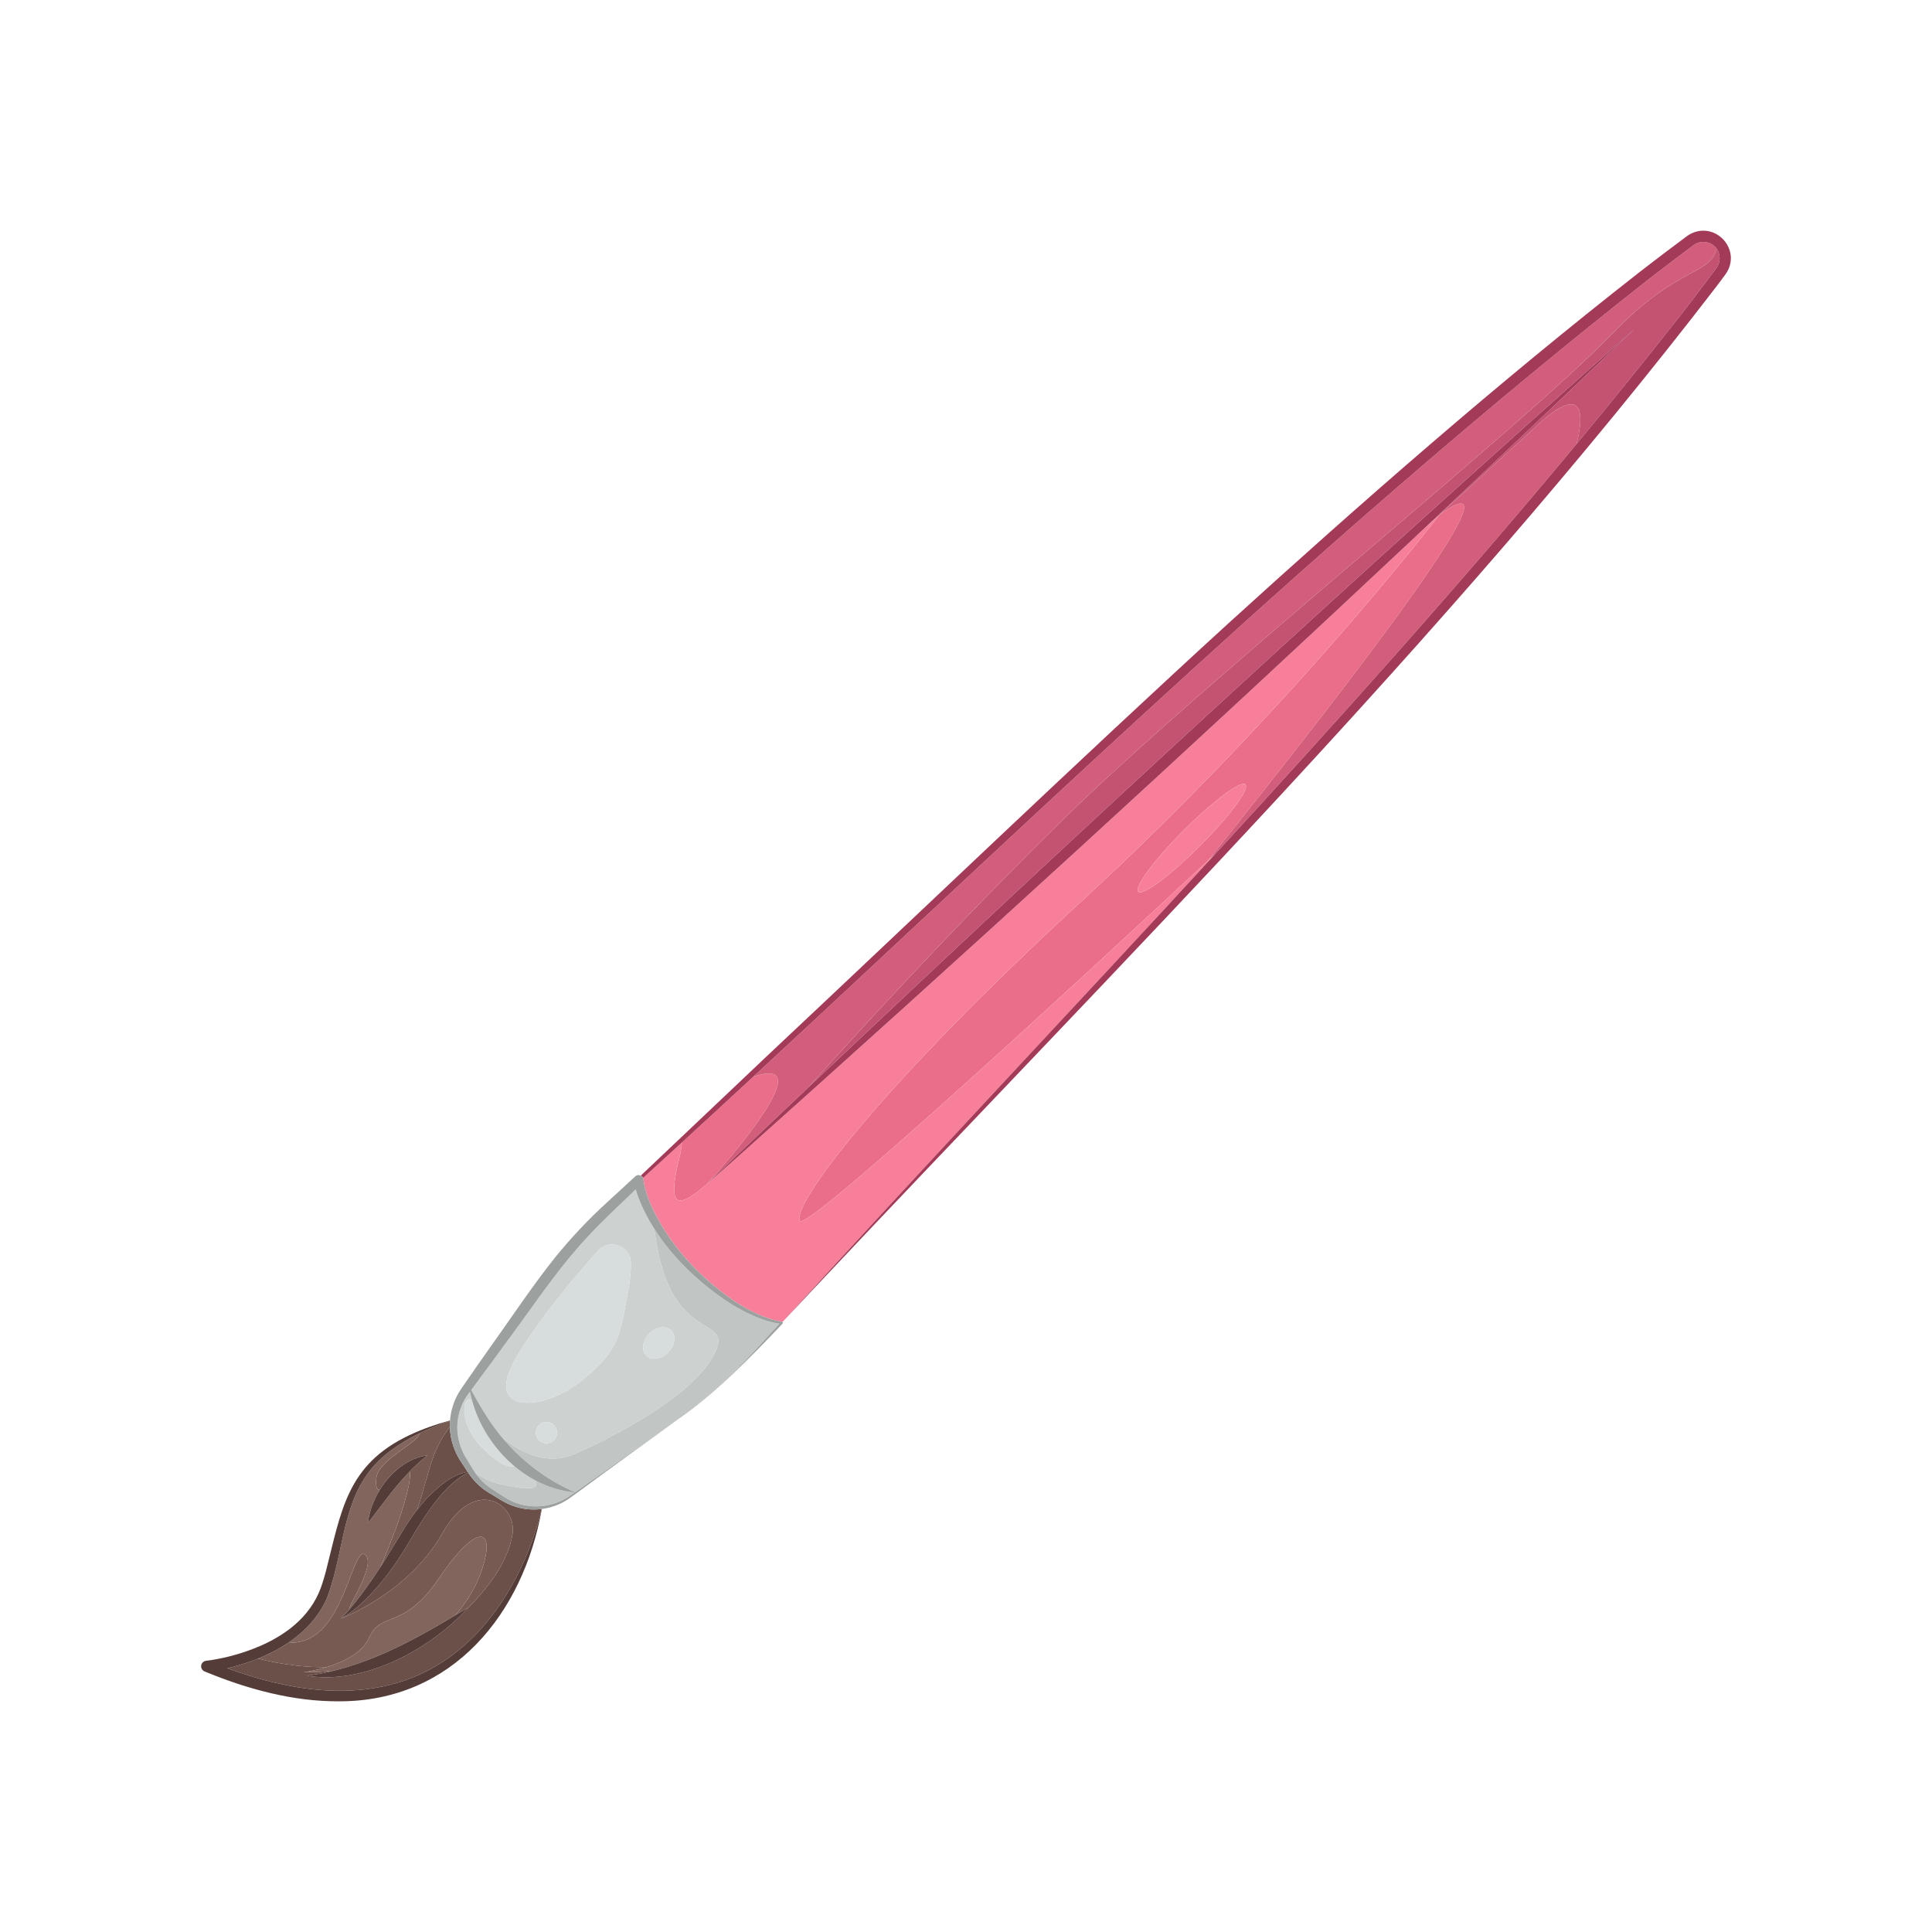 <?xml version="1.0" encoding="utf-8"?>
<!-- Generator: Adobe Illustrator 27.5.0, SVG Export Plug-In . SVG Version: 6.00 Build 0)  -->
<svg version="1.1" id="Layer_1" xmlns="http://www.w3.org/2000/svg" xmlns:xlink="http://www.w3.org/1999/xlink" x="0px" y="0px"
	 viewBox="0 0 2000 2000" style="enable-background:new 0 0 2000 2000;" xml:space="preserve">
<path style="fill:none;" d="M700.057,1470.601l-0.084,0.061C699.999,1470.642,700.03,1470.62,700.057,1470.601
	c0.015-0.01,0.028-0.021,0.043-0.031C700.085,1470.58,700.071,1470.59,700.057,1470.601z"/>
<path style="fill:#EA6E89;" d="M732.02,1225.541c0,0,115.688-126.332,56.505-113.292c-2.796,0.614-5.668,1.376-8.592,2.249
	c-24.644,22.804-49.329,45.559-74.072,68.244c-0.172,4.207-0.877,8.974-2.251,14.389
	C689.265,1253.653,703.065,1250.76,732.02,1225.541z"/>
<path style="fill:#EA6E89;" d="M1462.689,558.038c17.432-15.974,27.27-24.99,27.27-24.99l-25.111,22.961
	C1464.128,556.684,1463.409,557.361,1462.689,558.038z"/>
<path style="fill:#EA6E89;" d="M732.02,1225.541c0.015-0.013,0.033-0.029,0.048-0.042l0.143-0.138
	C732.098,1225.467,732.02,1225.541,732.02,1225.541z"/>
<path style="fill:#EA6E89;" d="M1489.959,533.047c0,0-153.452,200.62-368.781,398.43
	c-215.312,197.827-301.12,316.589-293.303,332.405c6.432,13.068,315.252-272.937,422.387-372.731
	C1408.765,693.191,1582.138,466.651,1489.959,533.047z M1242.042,875.857c-30.644,30.644-59.177,51.794-63.731,47.241
	c-4.553-4.553,16.597-33.087,47.241-63.731c30.644-30.644,59.177-51.794,63.73-47.241
	C1293.837,816.68,1272.687,845.213,1242.042,875.857z"/>
<path style="fill:#EA6E89;" d="M735.635,1222.354c-1.502,1.325-2.627,2.318-3.192,2.817
	C733.324,1224.4,734.387,1223.462,735.635,1222.354z"/>
<path style="fill:#CDD2D1;" d="M474.27,1467.69c-2.79,15.236,1.152,31.293,9.781,44.18c-0.001,0,5.068,8.383,5.068,8.383
	c0.831,1.443,1.732,2.83,2.664,4.192c7.095,5.147,15.303,9.239,24.776,11.52c33.65,8.119,42.249,5.047,37.684-3.412
	c-7.631-4.054-14.84-8.952-21.522-14.536c-5.154,1.116-15.215-1.018-33.142-18.965c-25.568-25.597-20.821-55.883-11.064-49.686
	c-0.779-2.866-1.451-5.754-2.022-8.657c-1.733,2.347-3.439,4.701-4.106,5.797C478.364,1452.97,475.544,1460.146,474.27,1467.69z"/>
<path style="fill:#CDD2D1;" d="M595.904,1504.779c51.68-23.187,122.679-62.719,143.338-102.682
	c20.658-39.929-36.376-11.42-56.886-101.442c-2.116-9.244-3.806-18.896-5.028-28.609c-7.265-11.436-13.32-23.459-17.747-35.935
	c-0.537-1.623-1.033-3.231-1.482-4.847c-15.843,15.262-35.706,33.655-49.12,48.43c-25.816,27.13-49.689,61.548-71.756,92.053
	c-13.499,18.632-32.933,44.88-46.417,63.148c-0.559,0.77-1.689,2.279-2.956,3.982c5.726,10.597,11.549,20.824,18.043,30.511
	c4.174,6.325,8.677,12.399,13.485,18.199C537.462,1502.792,565.585,1518.362,595.904,1504.779z M672.171,1380.493
	c7.138-7.138,17.3-8.549,22.697-3.152c5.397,5.397,3.986,15.559-3.152,22.697c-7.138,7.138-17.3,8.549-22.697,3.152
	C663.622,1397.793,665.033,1387.631,672.171,1380.493z M534.22,1405.658c22.224-38.159,59.936-82.906,84.858-110.856
	c11.854-13.293,33.882-4.988,33.996,12.822c0.052,8.251-0.714,17.805-2.806,28.684c-8.913,46.35-8.022,59.72-47.021,92.028
	C564.25,1460.644,498.888,1466.324,534.22,1405.658z M557.906,1490.893c-4.314-4.314-4.314-11.308,0-15.622
	c4.314-4.314,11.308-4.314,15.622,0c4.313,4.314,4.313,11.308,0,15.622C569.214,1495.207,562.22,1495.207,557.906,1490.893z"/>
<path style="fill:#775B52;" d="M389.566,1530.18c-0.829,9.109,0.621,12.367,3.548,12.181c11.236-18.377,28.997-33.173,49.473-35.808
	c-6.68,5.242-12.775,10.869-18.505,16.766c2.169,8.363-5.675,36.349-16.104,63.814c-5.147,13.563-9.756,25.201-14.359,35.286
	c8.743-13.467,17.04-27.401,25.353-41.019c3.924-6.325,8.238-12.524,12.861-18.459c13.714-41.372,13.564-58.625,33.849-86.065
	c-0.043-2.026,0.013-4.057,0.165-6.09c-10.837,3.796-21.547,8.045-31.85,13.059C434.83,1492.561,391.315,1510.913,389.566,1530.18z"
	/>
<path style="fill:#775B52;" d="M337.995,1725.793c16.604-5.057,36.997-14.312,43.982-30.276
	c12.478-28.523,35.459-6.937,72.547-61.851c37.088-54.914,57.533-54.075,46.001-13.913c-4.306,14.995-13.108,34.193-29.263,52.414
	c4.535-2.718,9.057-5.454,13.568-8.196c-0.912,1.016-1.845,2.027-2.79,3.036c24.276-23.813,44.265-51.52,48.567-79.115
	c4.628-29.682-38.143-61.777-72.9-0.248c-34.19,60.585-102.556,86.992-104.648,87.789c-0.017,0.01-0.034,0.02-0.051,0.029
	c0.005-0.005,0.01-0.01,0.015-0.016c-0.002,0.001-0.014,0.005-0.014,0.005s0.013-0.009,0.025-0.016
	c2.936-2.941,5.746-5.993,8.463-9.125c-1.82-2.91,27.638-45.847,16.98-56.42c-12.544-12.412-20.113,70.917-60.67,87.411
	c-6.917,2.808-13.1,3.509-18.594,2.728c-9.876,6.79-20.699,12.377-31.895,16.895c10.271,2.84,23.338,5.4,39.994,7.332
	C317.924,1725.494,328.157,1725.956,337.995,1725.793z"/>
<path style="fill:#6B5049;" d="M353.023,1675.447c0.004-0.004,0.007-0.007,0.011-0.011c-0.012,0.008-0.025,0.016-0.025,0.016
	S353.021,1675.448,353.023,1675.447z"/>
<path style="fill:#6B5049;" d="M442.864,1549.971c11.429-11.323,24.973-23.588,41.34-26.243c-0.057-0.091-0.123-0.179-0.179-0.271
	c0,0-5.359-8.204-5.359-8.204c-7.993-11.18-12.686-24.634-12.984-38.38c-20.286,27.44-20.135,44.694-33.849,86.065
	C435.337,1558.441,439.015,1554.09,442.864,1549.971z"/>
<path style="fill:#6B5049;" d="M428.798,1587.417c-10.819,18.642-22.57,37.227-36.64,53.649
	c-11.42,13.03-23.794,25.936-39.099,34.367c2.092-0.797,70.458-27.203,104.648-87.789c34.756-61.529,77.527-29.434,72.9,0.248
	c-4.302,27.595-24.291,55.302-48.567,79.115c-39.264,41.944-106.261,77.282-164.239,67.729c7.737-1.19,15.292-2.325,22.728-4.035
	c1.732-0.394,3.457-0.806,5.176-1.233c-9.895,1.016-20.371,1.605-31.489,1.682c0,0,10.718-1.38,23.78-5.358
	c-9.838,0.163-20.07-0.299-30.683-1.537c-16.656-1.932-29.723-4.492-39.994-7.332c-9.177,3.702-18.598,6.697-27.948,9.038
	c-1.402,0.346-2.799,0.677-4.196,1c63.079,23.043,133.994,34.863,197.105,7.434c68.811-29.947,111.158-101.42,128.525-172.286
	c-9.74,1.234-19.771,0.272-29.121-3.052c-9.222-3.008-17.886-9.37-26.206-14.162c-8.312-5.079-15.49-12.266-20.766-20.402
	C461.758,1534.886,441.273,1566.736,428.798,1587.417z"/>
<path style="fill:#82665D;" d="M317.807,1697.3c40.557-16.494,48.126-99.823,60.67-87.411c10.658,10.574-18.8,53.51-16.98,56.42
	c8.458-9.751,15.984-20.298,23.379-30.847c2.973-4.279,5.881-8.638,8.742-13.045c4.603-10.085,9.212-21.723,14.359-35.286
	c10.429-27.465,18.274-55.451,16.104-63.814c-15.927,16.391-28.949,34.912-43.241,53.406c1.317-11.534,5.671-23.566,12.273-34.363
	c-2.927,0.186-4.377-3.072-3.548-12.181c1.749-19.268,45.264-37.62,44.431-46.336c-10.264,4.995-20.122,10.748-29.275,17.606
	c-52.446,38.464-45.562,97.965-66.02,152.35c-8.401,19.409-22.55,34.584-39.489,46.229
	C304.707,1700.81,310.89,1700.108,317.807,1697.3z"/>
<path style="fill:#82665D;" d="M471.261,1672.167c16.155-18.221,24.958-37.419,29.263-52.414
	c11.532-40.163-8.913-41.001-46.001,13.913c-37.087,54.914-60.068,33.328-72.547,61.851c-6.984,15.965-27.377,25.22-43.982,30.276
	c-13.062,3.978-23.78,5.358-23.78,5.358c11.119-0.077,21.594-0.666,31.489-1.682C390.76,1718.29,431.56,1695.96,471.261,1672.167z"
	/>
<path style="fill:#C1C6C5;" d="M516.559,1535.965c-9.473-2.281-17.681-6.373-24.776-11.52c4.396,6.415,9.89,11.919,16.386,16.242
	c7.946,4.845,16.26,11.539,24.88,14.639c17.75,7.055,38.931,4.842,55.009-5.623c2.305-1.511,4.588-3.093,6.867-4.691
	c-14.387-1.393-28.107-5.778-40.683-12.459C558.808,1541.012,550.209,1544.084,516.559,1535.965z"/>
<path style="fill:#C1C6C5;" d="M700.1,1470.57c20.1-14.586,39.286-30.454,57.19-47.665c17.318-16.77,33.288-34.853,49.54-52.645
	c-17.634-2.679-33.917-10.726-49.075-19.811c-30.615-19.418-60.234-46.618-80.426-78.402c1.222,9.713,2.912,19.365,5.028,28.609
	c20.51,90.022,77.544,61.513,56.886,101.442c-20.659,39.962-91.658,79.495-143.338,102.682
	c-30.319,13.583-58.442-1.986-76.525-17.191c20.396,24.605,46.291,44.266,75.936,57.152c2.937-2.063,5.866-4.156,8.811-6.192
	c20.316-14.11,74.9-52.963,95.847-67.886l0.084-0.061C700.071,1470.59,700.085,1470.58,700.1,1470.57z"/>
<path style="fill:#D7DDDC;" d="M650.269,1336.308c2.092-10.88,2.858-20.434,2.806-28.684c-0.114-17.81-22.143-26.115-33.996-12.822
	c-24.923,27.95-62.634,72.697-84.858,110.856c-35.332,60.666,30.029,54.987,69.028,22.678
	C642.247,1396.027,641.356,1382.657,650.269,1336.308z"/>
<path style="fill:#D7DDDC;" d="M499.578,1499.053c17.927,17.947,27.988,20.08,33.142,18.965
	c-21.162-17.682-37.027-42.237-44.207-68.651C478.757,1443.17,474.01,1473.456,499.578,1499.053z"/>
<path style="fill:#D7DDDC;" d="M691.716,1400.038c7.138-7.138,8.549-17.3,3.152-22.697c-5.397-5.397-15.559-3.986-22.697,3.152
	c-7.138,7.138-8.549,17.3-3.152,22.697C674.416,1408.588,684.578,1407.176,691.716,1400.038z"/>
<path style="fill:#D7DDDC;" d="M573.528,1475.271c-4.314-4.314-11.308-4.314-15.622,0c-4.314,4.314-4.314,11.308,0,15.622
	c4.314,4.314,11.308,4.314,15.622,0C577.842,1486.579,577.842,1479.585,573.528,1475.271z"/>
<path style="fill:#D35E7C;" d="M732.02,1225.541c0,0,0.078-0.073,0.191-0.18l29.22-28.128
	c24.973-23.782,50.014-47.561,75.108-71.331c43.534-48.64,146.847-162.229,260.328-274.034
	c149.932-147.75,476.124-407.14,572.756-507.078c67.549-69.885,99.472-59.115,107.472-87.263c-0.553-0.781-1.175-1.518-1.874-2.19
	c-5.669-5.788-15.384-6.562-21.853-1.675c0,0-2.316,1.721-2.316,1.721l-9.324,6.946c-12.389,9.327-24.703,18.767-36.966,28.281
	c-324.771,255.512-621.721,543.406-924.83,823.889c2.924-0.873,5.795-1.636,8.592-2.249
	C847.708,1099.209,732.02,1225.541,732.02,1225.541z"/>
<path style="fill:#D35E7C;" d="M1589.947,441.62l-99.988,91.427c92.179-66.396-81.194,160.144-239.697,358.105
	c2.967-2.764,5.777-5.383,8.424-7.851c128.172-139.481,254.644-280.584,373.43-423.798
	C1651.808,379.332,1589.947,441.62,1589.947,441.62z"/>
<path style="fill:#C45371;" d="M1669.623,344.79c-96.632,99.938-422.824,359.327-572.756,507.078
	c-113.482,111.805-216.794,225.393-260.328,274.034c280.193-265.422,567.576-529.747,855.56-785.361
	c-75.173,71.957-150.978,143.818-227.251,215.468l25.111-22.961l99.988-91.427c0,0,61.861-62.288,42.169,17.883
	c36.774-44.336,72.813-88.874,107.936-133.629c9.496-12.277,18.92-24.604,28.23-37.006l6.936-9.337l1.721-2.32
	c4.297-5.658,4.206-13.957,0.155-19.685C1769.095,285.674,1737.172,274.904,1669.623,344.79z"/>
<path style="fill:#F77F99;" d="M673.115,1245.727c18.007,41.144,50.033,75.838,86.947,101.093
	c15.01,9.736,31.519,18.57,49.334,21.413c0.244,0.026,0.453,0.138,0.621,0.296c145.45-160.031,298.23-321.512,448.67-485.227
	c-2.647,2.468-5.457,5.087-8.424,7.851c-107.134,99.794-415.955,385.799-422.387,372.731
	c-7.817-15.816,77.991-134.578,293.303-332.405c215.329-197.81,368.781-398.43,368.781-398.43s-9.837,9.016-27.27,24.99
	c-230.548,216.533-465.379,431.115-700.061,640.494c0,0-18.904,16.683-26.993,23.822c-1.249,1.109-2.311,2.047-3.192,2.817
	c-0.263,0.232-0.416,0.366-0.416,0.366l0.041-0.039c-0.016,0.013-0.033,0.029-0.048,0.042c-28.956,25.22-42.755,28.112-28.41-28.41
	c1.373-5.415,2.079-10.182,2.251-14.389c-13.352,12.24-26.72,24.461-40.108,36.657c0.212,0.489,0.352,1.022,0.378,1.6
	C667.11,1229.481,669.943,1237.768,673.115,1245.727z"/>
<path style="fill:#F77F99;" d="M810.028,1368.542c9.326-9.931,19.726-21.011,31.281-33.33
	c-10.458,11.117-20.887,22.226-31.282,33.329C810.028,1368.542,810.028,1368.542,810.028,1368.542z"/>
<path style="fill:#F77F99;" d="M1225.553,859.367c-30.644,30.644-51.794,59.177-47.241,63.731
	c4.554,4.554,33.087-16.597,63.731-47.241c30.644-30.644,51.794-59.177,47.241-63.731
	C1284.729,807.573,1256.196,828.724,1225.553,859.367z"/>
<path style="fill:#543C38;" d="M560.804,1562.109c-17.368,70.866-59.715,142.339-128.525,172.286
	c-63.111,27.429-134.026,15.609-197.105-7.434c1.397-0.323,2.794-0.655,4.196-1c9.351-2.341,18.771-5.335,27.948-9.038
	c11.196-4.517,22.019-10.105,31.895-16.895c16.939-11.645,31.088-26.82,39.489-46.229c20.458-54.385,13.573-113.886,66.02-152.35
	c9.153-6.858,19.011-12.611,29.275-17.606c10.302-5.014,21.013-9.263,31.85-13.059c0.008-0.105,0.012-0.21,0.021-0.316
	c-14.393,3.929-28.58,8.811-42.165,15.256c-65.228,30.838-70.395,79.099-86.545,141.628c-2.133,7.596-4.243,15.263-7.54,22.425
	c-6.343,14.086-16.548,26.229-28.858,35.794c-18.586,14.415-41.296,23.601-64.143,29.323c-7.666,1.863-15.667,3.443-23.219,4.298
	c-2.038,0.208-3.896,1.5-4.739,3.521c-1.227,2.942,0.163,6.322,3.105,7.548c43.971,18.195,91.593,31.315,139.746,30.945
	c117.016-0.066,190.139-90.63,209.395-199.11C560.87,1562.101,560.837,1562.104,560.804,1562.109z"/>
<path style="fill:#543C38;" d="M424.082,1523.318c5.729-5.896,11.825-11.524,18.505-16.766
	c-20.475,2.635-38.236,17.431-49.473,35.808c-6.602,10.798-10.956,22.829-12.273,34.363
	C395.132,1558.23,408.154,1539.709,424.082,1523.318z"/>
<path style="fill:#543C38;" d="M431.832,1562.94c-4.623,5.936-8.937,12.134-12.861,18.459c-8.313,13.617-16.61,27.551-25.353,41.019
	c-2.861,4.407-5.77,8.766-8.742,13.045c-7.395,10.549-14.921,21.096-23.379,30.847c-2.717,3.132-5.527,6.185-8.463,9.125
	c-0.004,0.004-0.007,0.007-0.011,0.011c-0.005,0.005-0.01,0.01-0.015,0.016c0.017-0.009,0.034-0.02,0.051-0.029
	c15.305-8.431,27.679-21.337,39.099-34.367c14.07-16.422,25.821-35.007,36.64-53.649c12.475-20.681,32.96-52.531,55.913-62.924
	c-0.167-0.256-0.344-0.506-0.507-0.765c-16.368,2.654-29.911,14.919-41.34,26.243C439.015,1554.09,435.337,1558.441,431.832,1562.94
	z"/>
<path style="fill:#543C38;" d="M471.261,1672.167c-39.7,23.793-80.5,46.123-125.557,57.302c-1.719,0.427-3.444,0.839-5.176,1.233
	c-7.436,1.71-14.99,2.845-22.728,4.035c57.978,9.553,124.976-25.785,164.239-67.729c0.944-1.009,1.878-2.02,2.79-3.036
	C480.317,1666.713,475.796,1669.449,471.261,1672.167z"/>
<path style="fill:#A33A58;" d="M1749.611,242.365c-1.095,0.552-2.077,1.275-3.091,1.95c0,0-2.366,1.752-2.365,1.752
	c-15.611,11.553-31.205,23.442-46.547,35.322c-147.136,114.998-287.652,238.162-425.796,363.718
	c-151.993,138.876-325.67,305.321-476.372,446.699c0,0-125.709,119.115-132.079,125.151c1.046,0.512,1.919,1.356,2.391,2.442
	c13.389-12.196,26.757-24.416,40.108-36.657c24.744-22.685,49.428-45.439,74.072-68.244
	c303.109-280.483,600.058-568.377,924.83-823.889c12.263-9.514,24.577-18.954,36.966-28.281l9.324-6.946
	c0,0,2.316-1.721,2.316-1.721c6.468-4.886,16.184-4.113,21.853,1.675c0.699,0.672,1.321,1.409,1.874,2.19
	c4.051,5.728,4.142,14.027-0.155,19.685l-1.721,2.32l-6.936,9.337c-9.311,12.403-18.735,24.73-28.23,37.006
	c-35.124,44.755-71.162,89.293-107.936,133.629c-118.786,143.213-245.258,284.316-373.43,423.798
	c-150.44,163.715-303.221,325.196-448.67,485.227c0.004,0.004,0.007,0.009,0.011,0.013c10.395-11.103,20.824-22.213,31.282-33.329
	c315.159-335.014,657.391-676.516,936.16-1039.459l6.983-9.373c0,0,1.755-2.36,1.755-2.36
	C1803.968,259.009,1775.963,228.192,1749.611,242.365z"/>
<path style="fill:#9CA09F;" d="M810.016,1368.528c-0.168-0.157-0.377-0.27-0.621-0.296c-17.815-2.842-34.324-11.677-49.334-21.413
	c-36.914-25.255-68.939-59.949-86.947-101.093c-3.172-7.959-6.004-16.246-6.984-24.729c-0.026-0.578-0.166-1.111-0.378-1.6
	c-0.472-1.087-1.345-1.93-2.391-2.442c-1.784-0.874-4.052-0.786-5.624,0.747c0,0-28.846,26.533-28.846,26.533
	c-19.495,17.68-37.621,37.08-54.287,57.483c-22.82,28.441-47.658,65.819-69.01,95.559c-7.496,10.699-15.05,21.355-22.448,32.122
	c-1.842,2.661-6.844,9.814-8.388,12.49c-4.358,7.559-7.307,15.945-8.457,24.57c-0.193,1.335-0.328,2.672-0.434,4.01
	c-0.008,0.105-0.013,0.21-0.021,0.316c-0.151,2.032-0.208,4.064-0.165,6.09c0.298,13.746,4.992,27.2,12.984,38.38
	c0,0,5.359,8.204,5.359,8.204c0.057,0.092,0.122,0.179,0.179,0.271c0.163,0.258,0.34,0.508,0.507,0.765
	c5.275,8.136,12.454,15.323,20.766,20.402c8.32,4.792,16.984,11.154,26.206,14.162c9.35,3.323,19.38,4.286,29.121,3.052
	c0.033-0.004,0.066-0.008,0.1-0.012c10.083-1.293,19.852-4.943,28.226-10.789c5.39-3.8,10.565-7.709,15.859-11.558
	c20.124-14.909,74.088-53.991,95.069-69.148c-0.027,0.019-0.058,0.041-0.085,0.061c-20.946,14.923-75.53,53.776-95.847,67.886
	c-2.945,2.037-5.873,4.129-8.811,6.192c-29.645-12.886-55.54-32.547-75.936-57.152c-4.808-5.8-9.311-11.874-13.485-18.199
	c-6.494-9.687-12.318-19.915-18.043-30.511c1.267-1.703,2.397-3.211,2.956-3.982c13.484-18.268,32.918-44.516,46.417-63.148
	c22.067-30.505,45.94-64.923,71.756-92.053c13.414-14.775,33.277-33.167,49.12-48.43c0.449,1.616,0.946,3.224,1.482,4.847
	c4.427,12.476,10.482,24.499,17.747,35.935c20.191,31.784,49.811,58.984,80.426,78.402c15.158,9.085,31.441,17.132,49.075,19.811
	c-16.251,17.792-32.222,35.875-49.54,52.645c-17.905,17.211-37.091,33.079-57.19,47.665c-0.015,0.01-0.028,0.021-0.042,0.031
	c40.975-28.478,75.799-64.348,110.028-100.38c0.507-0.472,0.389-1.247-0.057-1.679c0,0-0.001-0.001-0.001-0.001
	C810.023,1368.537,810.02,1368.532,810.016,1368.528z M488.514,1449.367c7.18,26.414,23.045,50.969,44.207,68.651
	c6.682,5.583,13.891,10.481,21.522,14.536c12.576,6.681,26.295,11.066,40.683,12.459c-2.279,1.598-4.563,3.18-6.867,4.691
	c-16.078,10.465-37.259,12.678-55.009,5.623c-8.62-3.1-16.934-9.794-24.88-14.639c-6.496-4.323-11.99-9.827-16.386-16.242
	c-0.933-1.361-1.833-2.749-2.664-4.192c0,0-5.068-8.382-5.068-8.383c-8.628-12.887-12.571-28.944-9.781-44.18
	c1.274-7.544,4.094-14.72,8.116-21.184c0.667-1.096,2.373-3.45,4.106-5.797C487.063,1443.613,487.735,1446.501,488.514,1449.367z"/>
<path style="fill:#A33A58;" d="M1692.1,340.541c-287.985,255.614-575.368,519.938-855.56,785.361
	c-25.093,23.77-50.134,47.549-75.108,71.331l-29.22,28.128l-0.143,0.138l-0.041,0.039c0,0,0.152-0.134,0.416-0.366
	c0.565-0.499,1.69-1.492,3.192-2.817c8.089-7.139,26.993-23.823,26.993-23.822c234.682-209.378,469.513-423.961,700.061-640.494
	c0.72-0.676,1.439-1.353,2.159-2.029C1541.122,484.358,1616.927,412.497,1692.1,340.541z"/>
</svg>
